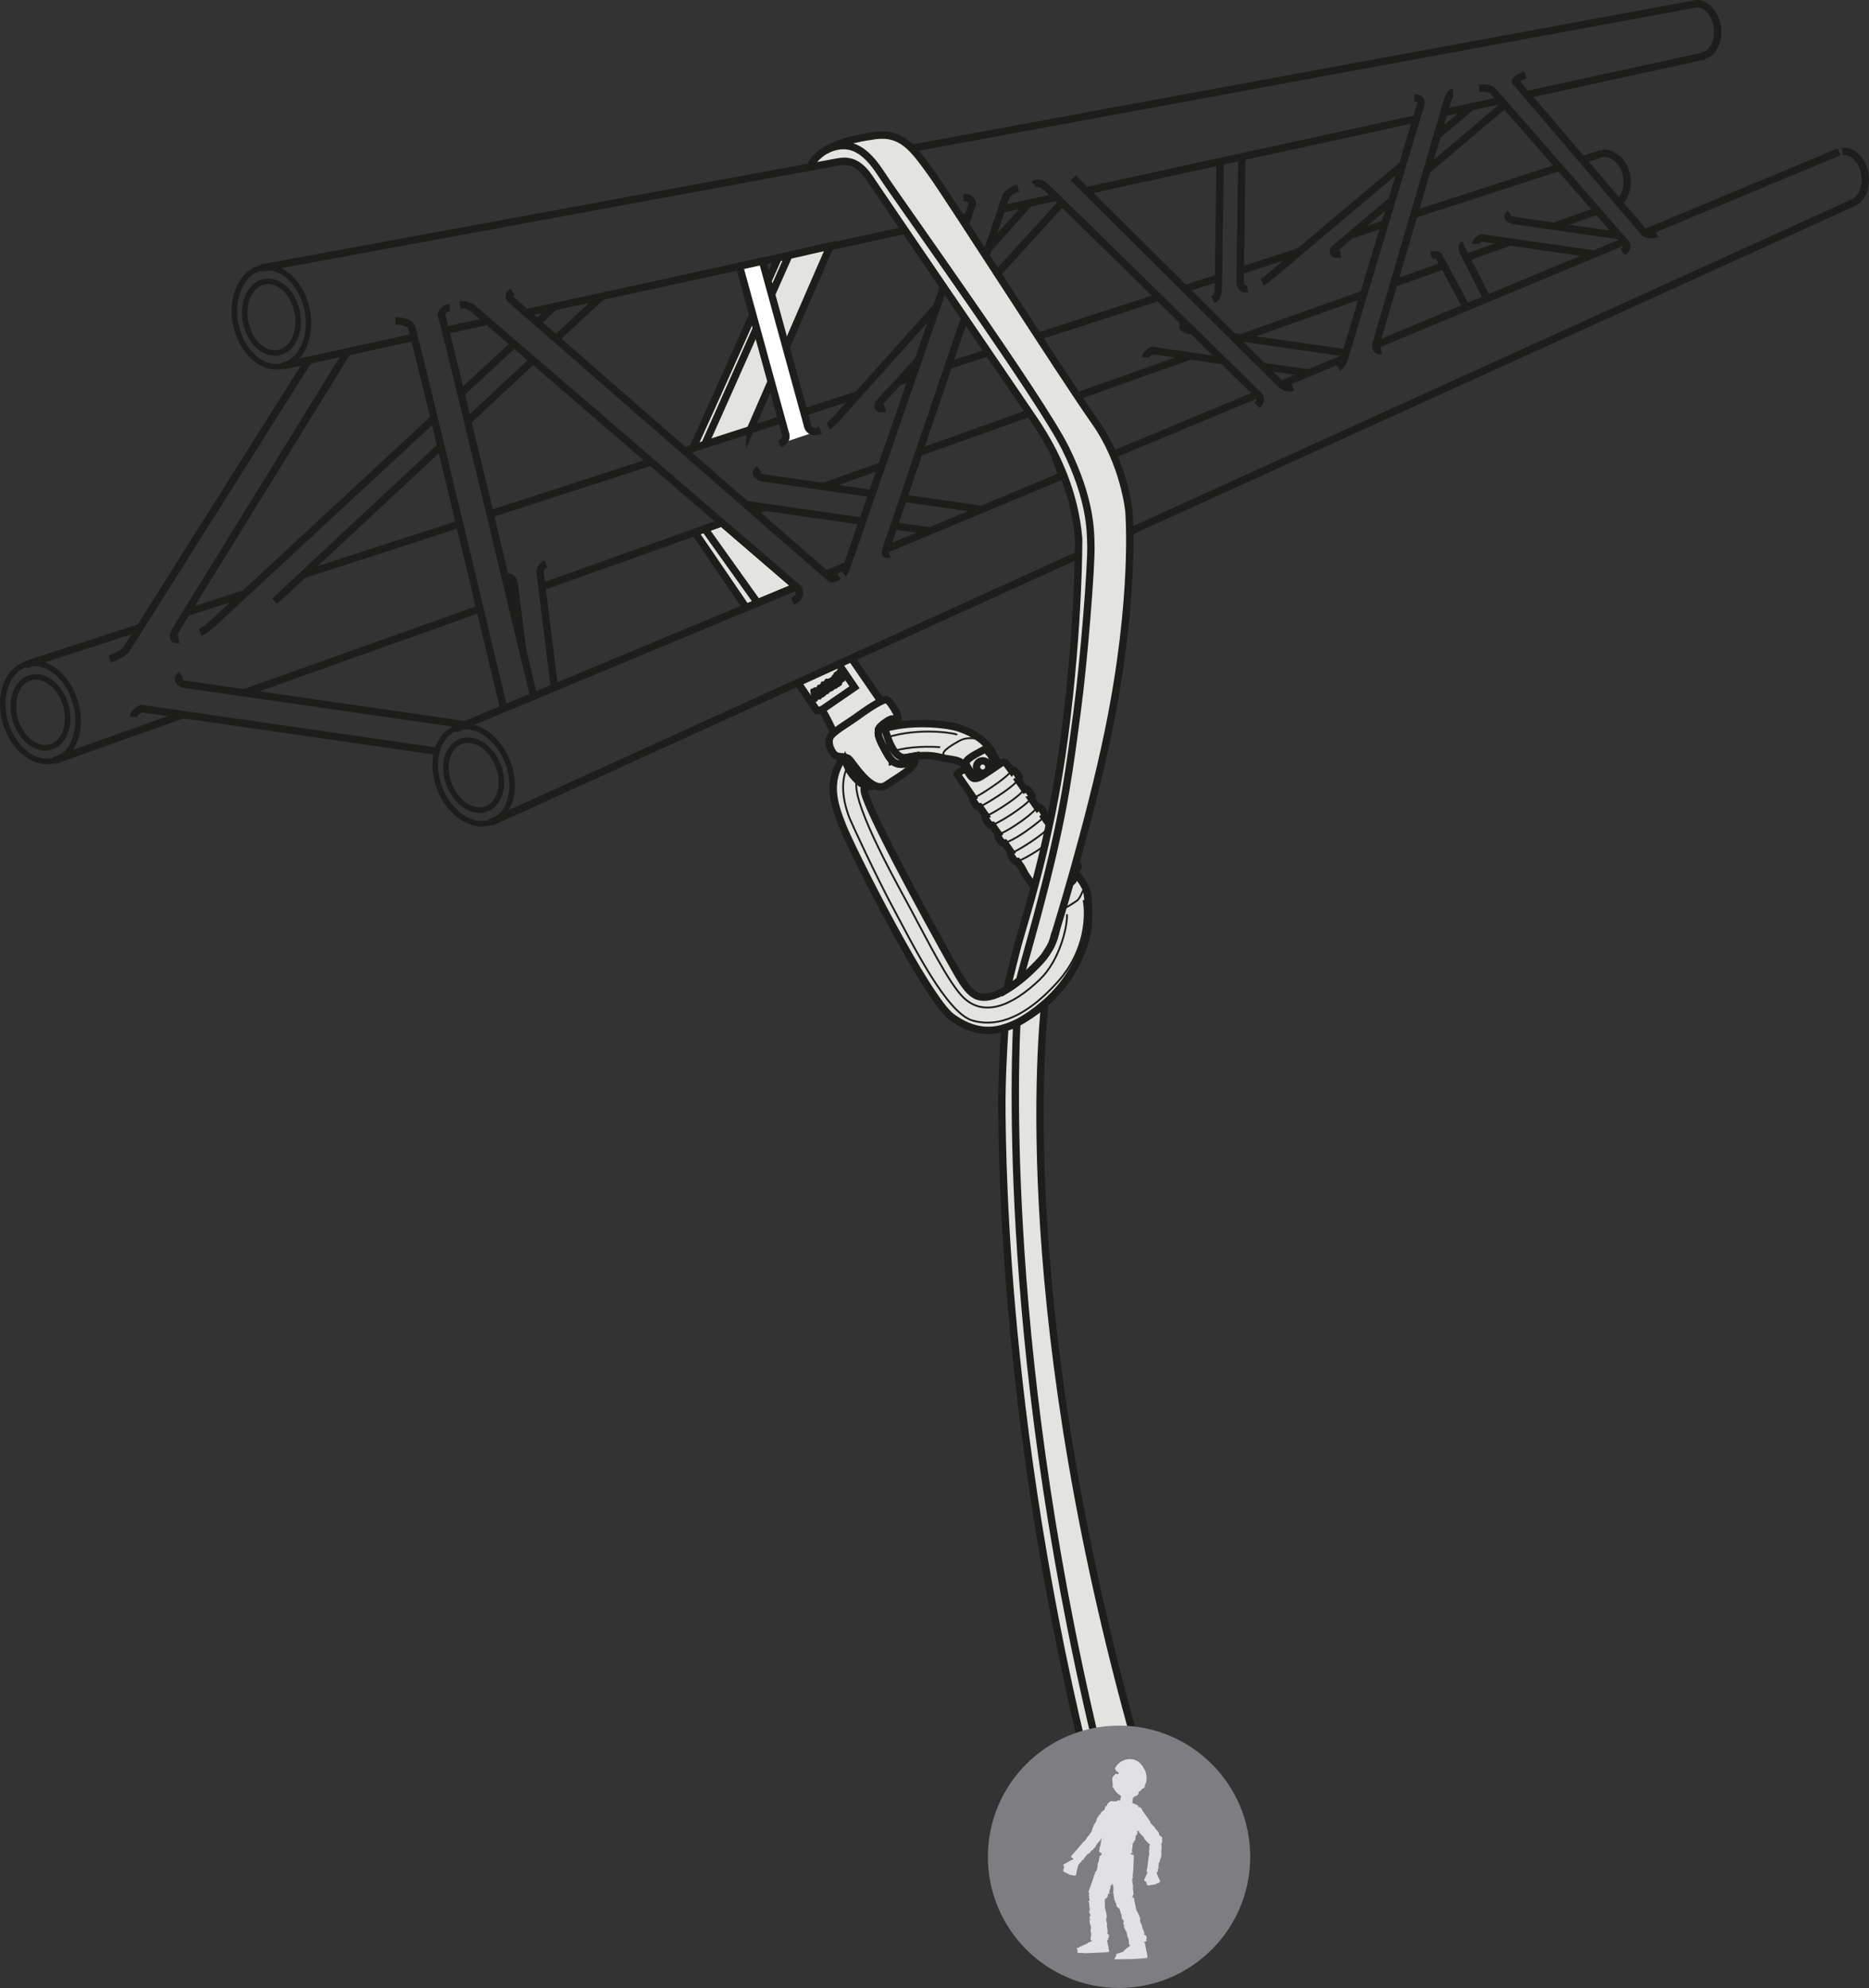 <?xml version="1.0" encoding="UTF-8"?>
<svg id="Calque_2" data-name="Calque 2" xmlns="http://www.w3.org/2000/svg" viewBox="0 0 203.04 215.96">
  <rect x="0" y="0" width="203.04" height="215.96" fill="#333333" stroke="none"/>
  <defs>
    <style>
      .cls-1 {
        fill: #7e7d81;
      }

      .cls-1, .cls-2 {
        stroke-width: 0px;
      }

      .cls-3, .cls-4 {
        fill: #e3e3e2;
      }

      .cls-3, .cls-4, .cls-5, .cls-6, .cls-7, .cls-8, .cls-9 {
        stroke: #1d1d1b;
      }

      .cls-3, .cls-4, .cls-8, .cls-9 {
        stroke-width: .8px;
      }

      .cls-4, .cls-5, .cls-8, .cls-9 {
        stroke-miterlimit: 10;
      }

      .cls-5 {
        stroke-width: .6px;
      }

      .cls-5, .cls-6, .cls-7, .cls-9 {
        fill: none;
      }

      .cls-6 {
        stroke-width: .2px;
      }

      .cls-6, .cls-7 {
        stroke-linecap: round;
        stroke-linejoin: round;
      }

      .cls-7 {
        stroke-width: .5px;
      }

      .cls-8 {
        fill: #fff;
      }

      .cls-2 {
        fill: #e1e1e5;
      }
    </style>
  </defs>
  <g id="Calque_1-2" data-name="Calque 1">
    <g>
      <polygon class="cls-4" points="81.06 66 75.51 57.86 75.57 57.8 78.42 56.79 84.66 62.16 86.06 63.36 86.49 63.73 86.06 63.91 81.06 66"/>
      <path class="cls-4" d="M92.53,71.55c2.33,3.38,4.02,5.84,4.37,6.36,1.4,2.02,2.77,3.3,2.43,4.2-.23.59-4.15,3.13-4.15,3.13-.69.33-1.4.41-2.65-1.18-.64-.82-1.84-4.78-3.25-6.96l-.53.09-2.05-2.99"/>
      <path class="cls-3" d="M97.56,78.55c.01-.31,0-.82-.2-1.18-.3-.53-.74-1.27-1.05-1.36-.31-.1-1.7.74-3,1.69-1.31.96-2.86,1.78-3.15,2.41-.28.62.13,1.5.5,1.86.37.36,1.11.1,1.55.47.44.37,2.5,3.92,4.09,2.83,1.58-1.09,3.61-2.06,3.03-3.22,0,0-.4.62-.8.85,0,0-1.19.55-1.91-.67-.73-1.22-1.66-2.66-.95-3.33.71-.67,1.3-.95,1.45-.75.08.11.2.29.3.43l.16-.04Z"/>
      <polyline class="cls-9" points="89.28 77.1 92.83 74.66 91.14 72.18"/>
      <path class="cls-7" d="M88.57,75.93s.03.03.03.07c-.11-.25-.28-.48-.3-.77.11.23.21.44.38.63-.08-.3-.32-.53-.41-.83.18.21.33.51.52.73-.13-.18-.35-.55-.36-.77.19.22.37.64.6.76-.16-.24-.42-.55-.49-.85.2.15.38.45.55.65-.09-.19-.26-.39-.31-.59.16.05.36.44.52.58-.13-.25-.34-.44-.41-.73.16.14.3.4.42.58-.16-.17-.31-.4-.4-.63.21.12.37.49.56.67-.13-.29-.36-.53-.48-.82.21.21.37.5.57.72-.13-.24-.35-.48-.41-.73.19.19.31.46.51.64-.14-.24-.32-.48-.4-.74.19.19.34.61.6.66-.17-.22-.43-.49-.5-.77.16.18.3.38.46.57-.13-.19-.39-.46-.43-.7.24.12.38.56.64.68-.15-.18-.44-.44-.44-.71.21.19.34.54.56.69-.14-.25-.42-.48-.44-.79.25.07.42.53.65.69-.15-.23-.55-.56-.55-.86.21.1.43.77.67.75-.12-.23-.38-.41-.46-.66.21.12.35.47.57.58-.14-.2-.46-.45-.47-.71.26.11.39.52.65.66.03-.27-.42-.51-.41-.8.22.22.38.52.66.63-.13-.15-.53-.52-.45-.71.17.17.32.37.48.56-.17-.18-.43-.47-.46-.74.26.14.38.61.64.75-.15-.27-.39-.51-.46-.83.19.07.31.46.46.63-.12-.29-.34-.51-.45-.82.21.22.36.52.56.75-.15-.23-.4-.56-.46-.83.19.19.44.66.69.66-.08-.22-.29-.38-.39-.61.13.18.23.38.37.54-.17-.24-.33-.53-.44-.8"/>
      <g>
        <line class="cls-9" x1="28.34" y1="29.13" x2="184.11" y2=".44"/>
        <path class="cls-5" d="M33.37,33.67c.59,2.95-.67,5.68-2.81,6.11-2.14.43-4.36-1.61-4.95-4.56-.59-2.95.67-5.68,2.81-6.11,2.14-.43,4.36,1.61,4.95,4.56Z"/>
        <path class="cls-9" d="M184.11.41c1.14-.16,2.24.98,2.46,2.54.22,1.57-.53,2.96-1.66,3.12"/>
        <path class="cls-9" d="M200.14,16.46c1.14-.16,2.24.98,2.46,2.54.22,1.57-.53,2.96-1.66,3.12"/>
        <path class="cls-9" d="M174.08,16.66c1.14-.16,2.43.99,2.65,2.56.16,1.15-.2,2.21-.86,2.76"/>
        <path class="cls-5" d="M32.29,33.89c.43,2.12-.48,4.1-2.03,4.41-1.55.31-3.14-1.16-3.57-3.29-.43-2.12.48-4.1,2.03-4.41,1.55-.31,3.15,1.16,3.57,3.29Z"/>
        <line class="cls-9" x1="165.88" y1="10.28" x2="185.13" y2="6.08"/>
        <line class="cls-9" x1="156.9" y1="12.24" x2="163.04" y2="10.9"/>
        <line class="cls-9" x1="118.05" y1="20.71" x2="153.84" y2="12.91"/>
        <line class="cls-9" x1="108.82" y1="22.72" x2="114.71" y2="21.43"/>
        <line class="cls-9" x1="57.22" y1="33.97" x2="105.11" y2="23.53"/>
        <line class="cls-9" x1="48.44" y1="35.88" x2="52.92" y2="34.9"/>
        <line class="cls-9" x1="30.74" y1="39.74" x2="44.92" y2="36.65"/>
        <line class="cls-9" x1="178.72" y1="25.28" x2="199.8" y2="16.49"/>
        <line class="cls-9" x1="149.5" y1="37.46" x2="176.43" y2="26.24"/>
        <line class="cls-9" x1="139.23" y1="41.74" x2="145.98" y2="38.93"/>
        <line class="cls-9" x1="96.34" y1="59.63" x2="136.59" y2="42.85"/>
        <line class="cls-9" x1="89.78" y1="62.36" x2="91.99" y2="61.44"/>
        <line class="cls-9" x1="49.41" y1="79.19" x2="86.46" y2="63.75"/>
        <path class="cls-5" d="M55.16,82.8c1.07,2.81.28,5.72-1.77,6.49-2.04.78-4.57-.87-5.63-3.68-1.07-2.81-.28-5.72,1.77-6.49,2.04-.78,4.57.87,5.63,3.68Z"/>
        <path class="cls-5" d="M54.13,83.19c.77,2.03.2,4.12-1.28,4.68-1.47.56-3.29-.63-4.06-2.65-.77-2.03-.2-4.12,1.28-4.68,1.47-.56,3.29.63,4.06,2.65Z"/>
        <line class="cls-9" x1="53.27" y1="89.35" x2="201.2" y2="22.07"/>
        <line class="cls-9" x1="171.91" y1="17.36" x2="174.06" y2="16.66"/>
        <line class="cls-9" x1="153.69" y1="23.27" x2="169.38" y2="18.18"/>
        <line class="cls-9" x1="146.97" y1="25.45" x2="150.4" y2="24.33"/>
        <line class="cls-9" x1="134.79" y1="29.4" x2="141.05" y2="27.37"/>
        <line class="cls-9" x1="128.76" y1="31.35" x2="132.34" y2="30.19"/>
        <line class="cls-9" x1="103.1" y1="39.68" x2="125.82" y2="32.31"/>
        <line class="cls-9" x1="97.69" y1="41.43" x2="99.1" y2="40.97"/>
        <line class="cls-9" x1="87.38" y1="44.77" x2="93.15" y2="42.9"/>
        <line class="cls-9" x1="74.42" y1="48.97" x2="84.86" y2="45.59"/>
        <line class="cls-9" x1="53.27" y1="55.83" x2="70.69" y2="50.19"/>
        <line class="cls-9" x1="32.81" y1="62.47" x2="49.9" y2="56.93"/>
        <line class="cls-9" x1="20.36" y1="66.51" x2="26.45" y2="64.53"/>
        <line class="cls-9" x1="2.75" y1="72.22" x2="15.11" y2="68.21"/>
        <path class="cls-5" d="M8.2,76.27c.84,2.89-.18,5.72-2.28,6.33-2.1.61-4.48-1.23-5.33-4.11-.84-2.89.18-5.72,2.28-6.33,2.1-.61,4.48,1.23,5.32,4.11Z"/>
        <path class="cls-5" d="M7.14,76.58c.61,2.08-.13,4.13-1.64,4.57-1.51.44-3.23-.89-3.84-2.97-.61-2.08.13-4.13,1.64-4.57,1.51-.44,3.23.89,3.84,2.97Z"/>
        <line class="cls-9" x1="168.89" y1="24.56" x2="173.52" y2="22.91"/>
        <line class="cls-9" x1="159.3" y1="27.98" x2="164" y2="26.3"/>
        <line class="cls-9" x1="151.46" y1="30.77" x2="156.83" y2="28.86"/>
        <line class="cls-9" x1="134.89" y1="36.67" x2="148.1" y2="31.97"/>
        <line class="cls-9" x1="115.17" y1="43.69" x2="129.23" y2="38.69"/>
        <line class="cls-9" x1="99.8" y1="49.17" x2="112.78" y2="44.54"/>
        <line class="cls-9" x1="89.54" y1="52.82" x2="95.74" y2="50.61"/>
        <line class="cls-9" x1="81.97" y1="55.52" x2="83.03" y2="55.14"/>
        <line class="cls-9" x1="58.94" y1="63.72" x2="78.37" y2="56.8"/>
        <line class="cls-9" x1="55.47" y1="64.95" x2="55.97" y2="64.78"/>
        <line class="cls-9" x1="26.59" y1="75.24" x2="52.08" y2="66.16"/>
        <line class="cls-9" x1="5.92" y1="82.6" x2="19.85" y2="77.64"/>
        <line class="cls-9" x1="93.66" y1="56.62" x2="81.17" y2="54.82"/>
        <line class="cls-9" x1="101.01" y1="57.68" x2="97.2" y2="57.13"/>
        <path class="cls-9" d="M94.68,53.61l-11.93-1.72s-1.07-.34-.29-.93"/>
        <line class="cls-9" x1="106.63" y1="55.34" x2="98.24" y2="54.13"/>
        <path class="cls-9" d="M132.85,39.18l-7.7-1.11s-.69.34-.69.77"/>
        <line class="cls-9" x1="142.16" y1="40.52" x2="137.27" y2="39.82"/>
        <path class="cls-9" d="M129.53,35.93l-.52-.07s-.94-.3-.25-.82"/>
        <line class="cls-9" x1="146.13" y1="38.33" x2="134.04" y2="36.58"/>
        <path class="cls-9" d="M173.17,27.6l-12.25-1.77s-.59.29-.59.66"/>
        <path class="cls-9" d="M175.89,25.6l-11.64-1.68s-.81-.26-.22-.7"/>
        <path class="cls-9" d="M54.73,76.98s-9.74-40.89-10.05-41.51c-.31-.62-1.71-.62-1.71-.62"/>
        <path class="cls-9" d="M57.99,75.71s-9.74-40.89-10.05-41.51c0,0,.14-.71.91-.79"/>
        <path class="cls-9" d="M47.48,81.61l-32.14-4.64s-.83.4-.83.92"/>
        <path class="cls-9" d="M50.52,78.73l-30.54-4.41s-1.13-.36-.3-.98"/>
        <path class="cls-9" d="M104.65,21.45c.99,0,.99.68.99.68l-13.59,39.28s-.25.75-.43.89"/>
        <path class="cls-9" d="M110.61,20.45c-.89.23-1.3.78-1.3.78l-13.05,38.43s-.29.77.36.52"/>
        <path class="cls-9" d="M153.66,10.6c1.06.12.62.96.62.96l-8.22,27.34s-.13.67-.7,1.03"/>
        <path class="cls-9" d="M157.85,10.03c-.38,0-.69,1.19-.69,1.19l-7.71,26.26s-.05.72.59.59"/>
        <path class="cls-9" d="M86.1,65.32c1.42-.66.39-1.59.39-1.59l-35.24-30.33s-.68-.4-1.29-.28"/>
        <path class="cls-9" d="M91.12,62.57c-.79.52-.95.2-.95.2l-34.75-30.3s-.35-.4.26-.78"/>
        <path class="cls-9" d="M112.34,20.04s.5-.43,1.28.28c.78.71,23.08,22.59,23.08,22.59,0,0,.57.5-.14,1.14"/>
        <path class="cls-9" d="M116.6,19.33l22.58,22.44s.64.57,1.28.29"/>
        <path class="cls-9" d="M160.69,9.57s1.11-.12,1.54.37c.43.49,14.4,16.5,14.4,16.5,0,0,.37.56-.37.93"/>
        <path class="cls-9" d="M179.97,25.38c-.68.31-1.3-.08-1.3-.08l-14.02-16.42s-.12-.31,1.05-.74"/>
        <path class="cls-9" d="M33.52,39.13l-19.73,31.31s-.25.6-1.87,1.14"/>
        <path class="cls-9" d="M37.74,38.21l-18.63,30.19s-.77,1.23.31,1.08"/>
        <path class="cls-9" d="M60.23,74.68l-1.56-12.53s0-.65.64-.9"/>
        <path class="cls-9" d="M56.79,70.68l-.95-7.37s-.14-.84-.96-.59"/>
        <path class="cls-9" d="M47.16,45.43l-23.86,22.12s-.83.83-1.55,1.14"/>
        <line class="cls-9" x1="55.87" y1="37.36" x2="50.07" y2="42.73"/>
        <line class="cls-9" x1="60.23" y1="33.31" x2="58.37" y2="35.03"/>
        <line class="cls-9" x1="60.4" y1="36.8" x2="65.34" y2="32.2"/>
        <line class="cls-9" x1="50.81" y1="45.75" x2="57.9" y2="39.13"/>
        <line class="cls-9" x1="29.83" y1="65.32" x2="47.9" y2="48.47"/>
        <path class="cls-9" d="M101.79,33.27l-10.85,12.13s-.62.72-.99.88"/>
        <line class="cls-9" x1="111.75" y1="22.13" x2="107.32" y2="27.08"/>
        <path class="cls-9" d="M99.77,39.11l-4.32,4.74s-.37.8.69.48"/>
        <line class="cls-9" x1="115.37" y1="22.01" x2="105.3" y2="33.05"/>
        <path class="cls-9" d="M115.37,51.7l-2.86-8.03s-.26-.86-1.19-.53"/>
        <path class="cls-9" d="M117.47,50.82l-2.71-8.27s-.33-.53.4-.86"/>
        <path class="cls-9" d="M132.55,17.55l-.2,13.95s0,.79-.59,1.06"/>
        <path class="cls-9" d="M134.91,17.03l-.19,13.7s.07.77.79.64"/>
        <path class="cls-9" d="M152.36,17.91l-14.26,12.01s-.6.53-.99.73"/>
        <line class="cls-9" x1="159.86" y1="11.59" x2="156.14" y2="14.73"/>
        <path class="cls-9" d="M151.19,21.77l-6.27,5.31s-.34.71.71.51"/>
        <line class="cls-9" x1="163.47" y1="11.36" x2="155.03" y2="18.49"/>
        <path class="cls-9" d="M159.29,33.38l-2.9-5.41s-.04-.48-.91-.2"/>
        <path class="cls-9" d="M161.54,32.45l-2.61-5.15s-.2-.63.08-.71"/>
      </g>
      <path class="cls-4" d="M81.5,46.69l8.69-19.97-5.65,1.29s-7.83,17.62-9.29,20.69l6.25-2.02Z"/>
      <path class="cls-9" d="M76.56,48.28c.13-.23,9.13-20.52,9.13-20.52"/>
      <path class="cls-8" d="M84.68,48.22c1.02-.38.63-1.17.63-1.17l-4.97-18.11v-.02s2.49-.55,2.49-.55l4.95,18.05s.28.77,1.35.31"/>
      <line class="cls-8" x1="82.3" y1="65.48" x2="76.56" y2="57.44"/>
      <g>
        <g>
          <path class="cls-4" d="M96.95,82.66c3.61-1.06,5.12-.38,5.69-.28.61.12,1.53.12,2.02.64.49.52,1.67,2.47,1.67,2.47l2.66-1.53-1.33-2.51c-.72-.96-1.6-1.7-3.37-2.33-1.32-.47-5.52-.97-8.87.22,0,0-.04.33.04.6.08.27.23.68.44,1.07.21.39.48.84.62,1.07.13.22.29.43.32.47.04.04.11.11.11.11Z"/>
          <path class="cls-4" d="M93.93,85.32c-.06.32-.06.6-.01.78.77,3.04,9.7,18.99,10.24,19.88.53.88,1.19,1.94,2.09,2.25,1.39.47,3.87-.76,6.63-3.69,2.76-2.93,1.85-5.93,1.71-6.33-.14-.4-.09-1.05-.19-1.23-.1-.18-.63-2.52-.63-2.52,0,0-.6-.76-.51-1.02.1-.26.97-1.13,1.64-1.13.33,0,2.19,2.82,2.35,3.04.16.22.35.44.68,1.08.33.64.6,3.94-.1,5.99-.7,2.05-1.91,4.99-5.76,7.73-3.85,2.75-6.54,1.86-8.65.35-2.67-1.9-10.79-18.02-11.88-20.77-.97-2.45-1.73-4.79.05-7.45.01-.02.05.02.07,0,0,0,.12.29.21.5.09.2.34.84.53,1.1.18.26.29.41.51.64.21.22.45.46.62.57.17.11.39.23.39.23Z"/>
          <path class="cls-6" d="M106.7,80.41c-.28-.14-1.53-.44-2.41.03-.73.4-2.03,1.14-1.78,1.55.18.29.25.41.25.41"/>
          <path class="cls-6" d="M117.81,96.18c.05.16-.1.43-.24.74-.14.31-.35.78-.59.93-.25.15-1.04.73-1.29.75-.37.03-1.11-.26-1.16-.6"/>
          <path class="cls-6" d="M96.35,81.8c1.68-.61,3.73-.76,5.71-.64"/>
          <path class="cls-6" d="M103.91,79.78c-.51-.19-4.71-.84-8.31.6"/>
        </g>
        <line class="cls-6" x1="115.65" y1="93.12" x2="113.71" y2="94.41"/>
      </g>
      <g>
        <path class="cls-4" d="M113.63,89.9c1.08,2.06,1.52,3.34,1.78,3.73.26.39.83.72,1,1,.17.29.47.78.05,1.13-.43.35-1.73,1.04-2.04,1.24-.32.19-.74.05-1.17-.66-.43-.71-2.81-4.72-2.81-4.72l3.19-1.72Z"/>
        <line class="cls-6" x1="113.81" y1="91.51" x2="111.46" y2="92.99"/>
      </g>
      <g>
        <path class="cls-4" d="M107.06,81.35c-.29.18-2.02.97-2.11,1.45-.09.48.98,1.61.98,1.61l.66.56,1.74-1.54-.7-1.45-.56-.64Z"/>
        <path class="cls-4" d="M106.18,83.66c-.19-.32-.09-.73.23-.92.32-.19.73-.09.92.23.19.32.09.73-.23.92-.32.19-.73.09-.92-.23Z"/>
      </g>
      <g>
        <path class="cls-6" d="M105.61,84.62c-.1.06-.93.67-.93.33"/>
        <path class="cls-4" d="M106.12,87.55c.09.11.3.09.3.09h0c.22.31.45.64.68.98-.26.17.31.85.4.94.09.11.3.09.3.09h0c.21.3.43.61.64.91-.25.17.32.85.4.94.09.11.3.08.3.08h0c.24.34.47.67.68.97-.24.18.32.85.4.94.09.11.3.09.3.09,0,0,.39.54.41.56.13.18.33.67.54.98.22.32,1.27,1.82,1.38,1.86.1.04.76-.17,2.58-1.38,1.35-.9,1.76-1.36,1.71-1.5-.02-.06-.15-.32-.32-.58-.41-.6-.35-.31-1.22-1.46-.55-.73-.74-1.32-.74-1.32,0,0,.09-.19.02-.31-.06-.11-.51-.92-.77-.71h0s-.69-.98-.69-.98l.03-.03s.09-.19.03-.31c-.06-.11-.51-.92-.77-.71l-.02.02-.66-.95.06-.02s.09-.19.02-.31c-.06-.11-.51-.92-.76-.71l-.04.02-.69-.99s.06-.04.06-.04c0,0,.09-.19.03-.31-.06-.11-.51-.92-.77-.71l-.03.04-.67-.9s-.22-.1-.54.1c-.16.1-1.27.9-1.52,1.03-.2.11-.9.72-1.41.59-.25-.06-.51-.53-.65-.73-.14-.2-.24-.35-.24-.35,0,0-.94.54-.89.65.01.03,1.14,1.65,1.73,2.51-.23.19.33.84.41.93Z"/>
        <path class="cls-6" d="M114.85,90.75c-.15.17-.85.81-2.27,1.72-1.42.91-2.07,1.11-2.07,1.11"/>
        <path class="cls-6" d="M114.1,89.73c-.12.14-.42.58-2.02,1.66-1.77,1.18-2.23,1.28-2.29,1.27"/>
        <path class="cls-6" d="M113.41,88.74c-.15.17-.67.66-2.06,1.63-1.39.97-2.21,1.2-2.21,1.2"/>
        <path class="cls-6" d="M112.69,87.71c-.12.14-.62.72-1.87,1.59-1.74,1.21-2.33,1.34-2.41,1.29"/>
        <path class="cls-6" d="M112.02,86.76c-.15.17-.66.71-2.07,1.65-1.42.94-2.16,1.22-2.16,1.22"/>
        <path class="cls-6" d="M111.3,85.74c-.12.14-.51.64-1.85,1.55-1.76,1.19-2.3,1.34-2.36,1.33"/>
        <path class="cls-6" d="M110.61,84.75c-.15.17-.74.77-2.16,1.7-1.41.93-2.04,1.19-2.04,1.19"/>
        <path class="cls-6" d="M109.91,83.7c-.12.14-.41.59-2,1.68-1.75,1.2-2.13,1.28-2.19,1.26"/>
      </g>
      <path class="cls-6" d="M117.04,94.22s-.48-.71-.7-.86c-.22-.15-.49-.3-.67-.54-.18-.24-.71-.94-.73-1.14-.02-.2.01-.65.01-.65"/>
      <path class="cls-6" d="M115.91,99.39c.05,1.34-.82,4.96-2.93,6.99-3.3,3.18-6.2,3.93-8.23,2.06-1.63-1.49-4.09-6.49-5.93-9.89-2.13-3.91-6.5-11.86-5.71-13.88"/>
      <path class="cls-6" d="M92.09,83.22c-1,2.04-.26,4.46.2,5.65.17.44,2.84,6.25,4.83,9.94,1.99,3.69,5.72,11.28,8.56,12.06,2.14.59,5.22.24,9.23-4.22,3.13-3.47,3.09-7.43,2.82-8.8"/>
      <path class="cls-3" d="M96.07,78.55s-.06.33.14.92c.21.59.9,3.17,2.37,2.81l.57-.11s-.32.56-.53.66c-.22.11-.72.34-1.34.05-.62-.3-1.06-1.27-1.28-1.7-.23-.43-.59-1.14-.58-1.54,0-.4.05-.58.32-.81.27-.24.34-.29.34-.29Z"/>
      <path class="cls-4" d="M114.54,101.67s3.75-11.93,5.88-22.28c3.02-14.68,2.22-23.87,2.22-23.87,0,0-.49-5.2-3.73-9.77-3.24-4.56-15.8-24.26-17.75-26.96-1.95-2.71-3.22-4.46-6.12-4.06-2.9.4-6.08,1.24-7.09,3.43,0,0,1.66-.31,2.64-.49.98-.18,2.37-.58,3.86,1.65,1.49,2.23,15.41,22.6,17.89,26.27,2.49,3.68,4.42,7.99,4.84,12.92,0,0,.06,9.27-1.53,21.42-1.59,12.14-4.45,20.23-5.21,23.25-.76,3.02-.88,3.46-1.03,4.27,0,0,.24-.15.41-.26.17-.11,1.29-.93,1.92-1.53.63-.6,1.47-1.44,1.77-1.88.3-.44.64-.99.76-1.28.12-.29.26-.83.26-.83Z"/>
      <path class="cls-9" d="M89.64,16.35c2.67-1.35,4.44-.02,6.1,2.55s17.29,24.3,20.01,29.8c2.77,5.61,2.72,8.98,2.76,10.61.05,2.21-.73,12.23-1.47,17.79-.84,6.32-1.38,10.75-3.48,19-1.31,5.18-2.23,8.13-2.8,10.4"/>
      <path class="cls-4" d="M113.5,109.03c-.79,7.95-2.75,41.62,13.39,92.01l-6.11.81c-11.79-41.61-11.88-76.33-11.94-80.99-.04-3.14.17-7.01.32-9.21,0,0,.88-.26,1.61-.67.73-.41,1.58-1,1.96-1.3.38-.3.77-.64.77-.64Z"/>
      <path class="cls-9" d="M110.46,111.14c-.38,8.05-1.15,44.18,11.79,90.36"/>
      <path class="cls-1" d="M107.32,201.7c0,7.87,6.38,14.25,14.25,14.25s14.25-6.39,14.25-14.25-6.38-14.25-14.25-14.25-14.25,6.38-14.25,14.25Z"/>
      <g>
        <path class="cls-2" d="M123.68,194.79s0,0,0,0c0,.02,0,.02,0,0Z"/>
        <polygon class="cls-2" points="124.34 210.93 124.34 210.93 124.33 210.92 124.34 210.93"/>
        <path class="cls-2" d="M120.55,195.7s0,0-.01,0h0,.02Z"/>
        <path class="cls-2" d="M115.48,203.07s.01.04.03.03c.06.07-.03.13,0,.19l.59.3s-.01.03-.01.03c.01,0,.04-.02.03-.04l.07.07s.32.08.33.04c.04.01.04.04.04.07.01-.02.32-.02.28-.05.02-.02.04.02.07-.01,0-.02-.04-.06,0-.08h0c.05-.04-.03-.1.02-.14h.01s0-.05.04-.08c0,0-.04,0-.04-.02.03-.03.02-.06.05-.08l-.03-.04c.05-.13.14-.52.18-.66l.22-.27s.03-.05.07-.04c0,.02.03-.02.04,0,0-.02,0-.02.01-.03-.02,0-.04.01-.05,0,.04-.06.09-.12.12-.18,0-.05.08,0,.09-.01l-.03-.02.02-.04s.06.05.06.07c.01.01,0,0,.01-.01,0,0-.02,0-.02-.02.02-.02.02,0,.05-.02,0,0-.04,0-.04-.04.03-.08.32-.41.37-.48,0,.01-.09-.06-.09-.05h.05s.01.03.01.03c.07,0,.26-.19.33-.2h0s.06-.03.09-.06h-.03s-.01-.04,0-.06v.02c.05,0,.04-.04.08-.07v.02s.02-.03.02-.03c-.03,0-.01-.03-.02-.06.02.05.05,0,.06,0-.02-.03.04-.02.02-.04.02,0,.03.02.03.02,0-.04.06-.02.1-.07.05-.08-.02-.03.09-.09l-.02-.03.04.02c-.04-.06.03-.06-.02-.12.03.02,0-.02.04-.02.03.04,0,.05.01.08.08-.06.3-.43.33-.5,0,0-.02-.01-.02-.03h.04s0,0,.01,0c.01,0,0-.04.04-.02-.02-.01,0-.03-.01-.03.04,0,.02-.09.08-.06.04-.03-.03-.04,0-.08l.04.03s.16-.22.18-.2c-.01-.01-.02-.03-.02-.04.04-.03.06-.07.1-.11,0,0,0,0-.01,0,.02-.03.03-.06.05-.09,0,0,.02,0,.02.01-.05.27-.15.75-.16.9l-.07.03s0,.07.04.13c-.01.03-.06,0-.07-.01.04.05-.02.09.02.12h.02c.06.08-.11.09-.05.18h.01s-.03.07-.05.09c.02.04.08.02.11.06-.08,0-.03.04-.03.08,0-.04.03-.08.1-.06-.01.04.06.02.03.07h-.08s0,.05.03.06c-.01-.01-.02-.03-.02-.05l.2.04s-.03.06-.06.08h.05c-.03.06-.12.12-.14.15h.02s-.07.07-.16.04c0,.06.1.07.03.13h0c-.04.06-.07.46-.11.53h.02c-.07.05-.03.15-.12.19.02.14-.05.67-.13.79-.05.11-.07,0-.09.11,0,.02-.04,0-.06-.02,0,.04-.02.09.02.14-.13.22-.24.69-.32.91h0c-.04.15-.22.55-.24.7h-.06c.03.06,0,.08.02.13-.01.02-.05,0-.06-.01.03.05-.03.07,0,.1h.02c.04.07-.11.07-.07.15h0s-.03.05-.05.07c.02.04.07.02.08.05-.06,0-.03.03-.03.07.01-.03.03-.05.07-.05,0,.01-.01.03-.01.04h0s0,0,0,0c-.01,0,0,.02,0,.04-.02.07-.03.14-.04.16v-.02s0,.08,0,.14v-.04s.03.04.04.08l-.02-.02s.01.07.03.11c0,0,0,0,0,0h0s0,0,0,0c0,.01-.01.02-.03.04-.02-.01,0,.04-.06.03.02,0,.01.02.02.04.02-.02.03-.04.06-.04.02.08.01.18.04.25.04.05-.1.08-.1.09h.05s.01.04.01.04c-.05,0-.13.02-.15,0-.03,0,0,.01-.01.03,0,0,.04-.02.06-.01,0,.04-.04.02-.05.06,0,0,.07-.04.11,0,.05.09.06.62.06.72-.02,0,.18-.04.18-.04l-.05.05-.06-.02c-.09.06,0,.24-.07.31v-.02c-.04.05-.04.08-.04.14l.02-.04c.08,0-.05.17-.05.2l.09-.15c-.07.04.08.16.07.22h-.02s0,0,0,.03c.03-.04.05.01.1.02-.08-.01-.07.04-.07.06.06,0-.04.06.02.05-.01.02-.06,0-.06,0,.04.03-.05.07-.05.15.03.11.05,0,0,.15h.04s-.07.02-.07.02c.12.01.04.07.16.08-.05.02.01.03-.03.06-.08,0-.05-.04-.1-.05-.02.11.09.61.13.72,0-.02.04-.02.07,0l-.02.04s-.02-.01-.04,0c-.01.02.04.03-.03.05.04,0,.05.02.05.02-.06.03.08.09-.04.12-.02.06.08,0,.08.07h-.09s.04.34,0,.34c.02,0,.05,0,.07.01-.02.06,0,.11-.02.18,0,0,0-.01.03-.01,0,.21-.12.44-.06.65,0,.04.08,0,.09.03.02.02-.02.05-.04.06,0,0,0-.01-.02,0,.01,0,.02.02.03.03.03-.02.05-.04.07-.01v-.05s-.02.02,0,.05v.03c-.19.07-.46.14-.47.22-.03.05-.43.2-.44.2.03.06-.29.1-.29.15-.01.02-.05,0-.06,0,0,.02-.2.13-.18.13-.19.12-.07-.04-.21.04v.06s-.04,0-.04,0c0,0,.12.02.11.09,0,.1.03.21.03.32-.03,0-.05-.02-.07-.04,0,.02,0,.04,0,.05.04-.03.04.04.06.02.12.07.69,0,.77.07l2.58-.12s0,.04,0,.05c.03,0,.04-.05.02-.07h-.06s.04-.01.02-.06c.05-.01.07.04.08.07,0-.04.04-.07-.02-.08.02-.04.06,0,.08-.04-.02-.03-.08-.06-.05-.1h0c.04-.08-.09-.11-.05-.19h.02s-.02-.07,0-.12c-.01.01-.05.03-.05,0,.02-.05,0-.09.02-.13l-.05-.03c0-.14-.06-.4-.11-.6.12-.02.2-.03.2-.03h.01s-.14-.06-.14-.06c.05-.11.17-.25.14-.33,0-.03-.03-.12.02-.17h-.05s-.17-.16-.16-.2h-.02s.05-.09.14-.09c-.03-.05-.12-.03-.08-.11h.01c.02-.07-.09-.45-.07-.52h-.02c.04-.06-.02-.13.05-.21-.06-.12-.14-.52-.11-.66,0-.12.06-.01.04-.13,0-.02.04-.03.06,0-.02-.04-.01-.09-.07-.12.05-.24-.18-.73-.18-.97h0c0-.12,0-.59-.01-.81.04-.05.07-.09.07-.09,0,0,0,0,0-.02.01,0,.01-.03.02-.04l.08.03c.1-.03,0-.14.14-.17.02.02.01-.04.06,0-.02-.02,0-.03,0-.04-.02.01-.04.03-.07.02,0-.09.05-.17.04-.26-.01-.06.13-.05.13-.05h-.05s0-.06,0-.06c.04.02.12.03.14.06.03,0,.01-.02.02-.03,0,0-.05,0-.06,0,0-.04.04,0,.06-.05,0,0-.07.01-.1-.03-.02-.11.15-.62.18-.72.02.01-.18-.02-.18-.02l.06-.03.05.04c.08-.02.18-.17.26-.28.03.18.06.36.08.42,0-.01.04,0,.06,0l-.02.04s-.02-.01-.04,0c-.02.02.04.04-.03.05.04,0,.05.03.05.03-.06.03.07.09-.04.12-.02.06.08.01.08.08h-.08s.03.35-.01.34c.02,0,.05.01.07.03-.01.06,0,.12-.01.18,0,0,0,0,.02,0,0,.22.07.43.11.64,0,.04.08,0,.08.04.02.02-.02.05-.03.07-.01,0-.01-.02-.03,0,.01,0,.02.02.02.04.03-.02.05-.04.06-.01v-.05s-.01.02.01.05v.03s.01,0,.01,0c0,.02,0,.04,0,.05,0,0,.05-.03.05-.03,0,.01,0,.03-.01.05l-.02-.02s0,.11.02.2c.03.09.08.16.09.19v-.02s.03.07.08.1l-.03-.03s.03.01.04.02c0,0,0,.01,0,.03,0,0,.02,0,.03-.01,0,0,.02,0,.02.01-.01,0-.02.02-.02.05,0,0,.03-.02.06-.02.01,0,.02.02.04.03h-.02s.03,0,.04.02c0,0,0,0,0,0,.07.13.17.56.2.65-.02,0,.16-.08.16-.08l-.04.06h-.06c-.08.08.05.24,0,.32v-.02c-.03.06-.03.09-.01.15l.02-.04c.08-.02-.01.17,0,.21l.06-.17c-.06.06.11.14.12.2h-.03s0,.02.01.03c.02-.04.06,0,.1,0-.09,0-.06.06-.06.08.06,0-.03.07.03.05-.01.02-.06.02-.06.02.04.02-.03.08-.02.15.05.11.05,0,.03.15h.04s-.06.03-.06.03c.12-.02.05.06.16.03-.04.03.02.03,0,.07-.08.01-.06-.03-.11-.03,0,.12.23.58.28.68,0-.02.04-.03.06-.02v.04s-.04-.01-.05,0c0,.02.05.02-.01.05.03-.01.05.01.05.01-.06.04.1.06-.01.13,0,.05.08-.02.1.04l-.08.03s.11.31.07.32c.02,0,.05,0,.07,0,0,.06.03.11.02.18,0,0,0-.01.03-.01.05.2-.02.45.08.64.02.04.08-.02.09.01.03.01,0,.05-.02.07-.01,0-.02,0-.03,0,0,0,.01,0,.02.02-.2.17-.59.41-.61.5-.03.05-.09.02-.09.02.02.05.06.01.05.06,0,.02-.04,0-.06,0,0,.02,0,.04.02.04l-.84.27h-.04s.12.02.11.08c0,.1-.21.35-.21.46-.02,0-.04-.02-.06-.04,0,.01.01.03,0,.04.05-.03.04.04.05.01.12.06,1.59-.04,1.67.01l1.82-.12s0,.05,0,.05c.03,0,.04-.05.02-.07h-.06s.04,0,.03-.06c.05,0,.06.03.08.07,0-.04.03-.08-.02-.08.02-.03.06,0,.08-.05-.02-.02-.07-.05-.04-.09h0c.05-.08-.09-.1-.04-.18h.02s-.02-.06,0-.11c0,.02-.04.03-.05,0,.03-.05-.01-.09.02-.13l-.05-.03c-.01-.18-.16-.85-.2-1.04l-.21.03c.28-.1.49-.19.49-.19v-.02s-.14-.02-.14-.02c.03-.12.12-.29.07-.35,0-.03-.05-.11-.02-.17l-.05.02c0-.06-.2-.13-.2-.17h-.02s.03-.09.11-.11c-.04-.05-.12-.01-.1-.09h.02c0-.08-.19-.43-.19-.5h-.02c.03-.07-.05-.13,0-.21-.08-.1-.25-.48-.25-.62-.02-.12.06-.03.02-.14,0-.01.03-.04.05-.02-.03-.03-.03-.08-.09-.1,0-.25-.33-.68-.38-.91h0c-.04-.14-.15-.73-.21-.88l.04-.04s-.03-.06-.07-.09c0-.02.04-.03.06-.02-.05-.02-.02-.08-.05-.09h-.01c-.07-.03.07,0,0-.05h0s0-.05.01-.08c-.03-.03-.07.02-.1,0,.05-.03,0-.04,0-.07,0,.03,0,.07-.05.09,0-.02-.02-.02-.03-.02,0,0,0-.01,0-.02l.05-.02s-.02-.03-.04-.03c0-.01,0-.03.01-.04h-.05c0-.05.07-.14.09-.18h-.02s.05-.09.13-.09c-.03-.05-.11-.04-.07-.12h0c.03-.07-.07-.48-.05-.55h-.02c.04-.06-.02-.14.05-.21-.05-.12-.14-.67-.11-.82.02-.12.06-.01.05-.13,0-.02.03-.03.05,0-.02-.04,0-.09-.06-.13.05-.26.08-.75.09-1h0c0-.15.04-.61.02-.77l.05-.04s-.01-.06-.05-.11c0-.03.04-.02.05,0-.03-.04,0-.09-.03-.11h-.02c-.06-.05.07-.1.02-.16h-.01s.02-.06.03-.09c-.02-.03-.06,0-.09-.03.05-.02.02-.04,0-.07,0,.03-.01.07-.06.07,0-.04-.05,0-.04-.05h.06s0-.06-.02-.06c0,0,0,.02,0,.03h-.2s0-.04,0-.06c-.03-.06.13-.05.13-.06h-.06s0-.07,0-.07c.06.03.15.03.17.06.04,0,.01-.02.02-.04,0,0-.06.01-.07,0,0-.05.05,0,.07-.06,0,0-.08.02-.12-.03-.04-.12.08-.74.09-.86.03.01-.21-.02-.21,0l.06-.04.07.04c.12-.04.23-.4.33-.45v.02c.05-.04.06-.08.08-.15l-.04.04c-.09-.04-.08-.07-.07-.11l.04.03c.09-.03.02-.08.04-.14l.02.03s.01-.03.01-.05c-.05.03-.06-.04-.1-.06.09.05.09-.02.1-.04-.07-.03.06-.05-.01-.07.02-.02.07.02.07.02-.04-.05.07-.07.09-.15,0-.14-.06-.03.04-.17l-.05-.03h.08c-.14-.05-.02-.09-.16-.13.06,0-.01-.03.04-.06.09.03.05.06.11.1,0-.02.01-.07.02-.11,0,0,0,0,.02.07h.03s-.03.03-.03.03c.09-.05.06.04.14,0-.02.03.02.01.01.05-.05.03-.05-.01-.09,0,.05.09.37.41.44.47,0-.02.02-.03.04-.04v.04s-.01,0-.02.02c0,.02.04,0,0,.05.02-.02.04,0,.04,0-.03.04.1.03.04.11.02.05.05-.03.08.01l-.05.04s.19.22.16.24c.02,0,.04-.02.05-.02.02.05.06.09.08.14,0,0,0-.01.01-.02.1.14.24.24.37.36-.01.02-.03.04-.03.05h0s-.03.05-.09.04c.01.04.06.04.03.08h0s.01.31,0,.35h0s0,.1-.04.14c.02.08.04.44,0,.53-.01.08-.04,0-.03.08,0,.01-.02.02-.03,0,0,.03,0,.06.03.09-.05.16-.06.48-.09.63h0c-.01.1-.07.5-.07.6l-.04.02s0,.04.02.07c0,.02-.03,0-.03,0,.02.03,0,.05.01.07h0s-.05.06-.02.1h0s-.01.04-.02.05c.01.02.04,0,.05.03-.03,0-.01.03,0,.05,0-.02,0-.05.04-.04,0,.02.02.02.02.03,0,0,0,0,0,0h-.03s0,.03.01.04c0,0,0-.02,0-.03h.02c-.04.18-.34.72-.34.8-.02.04-.07.03-.07.03.03.04.13.11.13.15,0,0-.03,0-.03,0,0,.01-.01.03,0,.03,0-.02.06-.03.09-.05v.05s-.02,0-.02,0c0,0,.1,0,.09.04.01.08.05.15.07.23-.02,0-.03,0-.05-.02,0,.02,0,.03,0,.04.02-.03.03.02.04,0,.1.02.05.12.12.15l.66-.1s0,.03,0,.04c.02,0,.02-.04,0-.05h.1s.3-.12.29-.15c.04-.02.05.01.07.04,0-.02.25-.21.2-.21,0-.03.05-.01.05-.05-.02-.02-.06-.03-.05-.06h0c.02-.07-.09-.07-.07-.13h.01s-.03-.05-.02-.09c0,.01-.03.03-.04,0,0-.04-.02-.07,0-.1h-.05c-.03-.13-.15-.41-.21-.57h.1s-.01-.09.06-.12c0,0,0-.03.03-.02-.01,0,0-.02,0-.02,0,0-.02.02-.04.02,0-.06.01-.12,0-.18-.02-.04.06-.05.06-.05h-.03s0-.04,0-.04c.03,0,.07,0,.1.03,0,0,0-.01,0-.02,0,0-.03,0-.03,0,0-.03.02,0,.04-.03,0,0-.05.02-.07-.01-.02-.07.03-.42.03-.49h-.11s.03-.02.03-.02l.04.02c.06-.03.11-.24.16-.27h0s.03-.05.04-.08v.02c-.06-.01-.06-.03-.05-.05l.02.02s.01-.04.02-.08h.02s0,0,0-.02c-.02.02-.03-.01-.05-.02.05.02.04-.02.05-.03-.04,0,.02-.04,0-.04.01-.01.03,0,.03,0-.02-.03.04-.04.05-.09,0-.08-.03-.01.02-.1l-.02-.02h.04c-.07-.02-.02-.05-.08-.07.02,0-.01-.02.02-.04.05.01.03.04.05.05.03-.07,0-.42,0-.49,0,.01-.03,0-.04,0v-.03s.03.01.04,0c.01-.01-.02-.02.02-.03-.02,0-.02-.02-.03-.02.04-.01-.04-.07.03-.08.02-.04-.04-.02-.04-.05h.05s0-.22.03-.21c-.01,0-.03,0-.04-.02.01-.04,0-.07.02-.11,0,0,0,0-.02,0,.01-.11,0-.21-.02-.32.02-.01.02-.07.05-.08.02-.05-.01-.02,0-.06h.02s.02-.07.03-.13c0-.07,0-.13,0-.13,0,0,0,0-.01-.02,0-.05-.01-.08-.02-.14,0,0,0,0,0,0v-.02c.06-.05.1-.09.1-.09v-.02s-.11.02-.11.02c-.02-.1-.14-.14-.19-.19-.02-.03-.08-.08-.08-.13l-.02.03s-.03-.14-.04-.17h-.01s0-.07.04-.11c-.04-.02-.09.03-.1-.04h.01c-.03-.07-.29-.3-.31-.36h0c0-.05-.09-.08-.08-.16-.09-.06-.42-.4-.48-.51-.05-.09.03-.04-.03-.12-.02-.01,0-.04.03-.03-.03-.02-.05-.05-.1-.06-.1-.2-.37-.52-.48-.7h0c-.08-.1-.18-.28-.27-.38v-.05s-.03-.02-.04-.04c0,0-.01-.02-.02-.04h.02s-.04-.06-.07-.06h0s0,0,0,0c-.02-.03-.01,0-.03-.02,0-.04,0-.08-.04-.1h0s-.02-.04-.02-.06c-.03-.01-.04.03-.07.02.03-.03,0-.04-.03-.05.01.02.03.06,0,.08-.02-.03-.04.02-.05-.02l.04-.03s-.02-.04-.04-.03c0,0,.01.01.02.02l-.05.04s-.01,0-.02-.01c0,0,0-.01,0-.02,0-.05-.09-.03-.09-.07-.02-.03.03-.05.05-.07.02,0,.02.02.04.02-.02-.01-.02-.03-.03-.05-.04,0-.06.03-.08-.01v.05c-.05,0,.02-.01-.01-.06v-.03s-.04,0-.04,0c-.17-.1-.37-.17-.56-.23,0-.01,0-.02-.05-.03.02,0,0-.01.02-.02.05.01.02.02.05.03.03-.04.03-.26.02-.29,0,0-.02,0-.04-.02h.02s.01,0,.03,0c0,0-.02-.02.02-.02-.02,0-.02-.01-.03-.02.04,0-.04-.04.04-.04.02-.02-.04-.01-.04-.04h.05s.02-.13.04-.12c-.01,0-.03,0-.04-.02,0,0,0-.02.01-.03.07-.02.14-.03.23-.07l-.09.02c.02-.06.08-.08.14-.12l-.03.05c.09,0,.15-.08.26-.16l-.04.04s.06-.04.09-.06c-.06.03.02-.05.02-.09,0-.03.01-.13.04-.15,0-.04.06-.07.04-.1.04-.03.03.02.02.03.05-.09.15-.09.26-.23.15-.27.13.02.32-.28v-.05s.04,0,.04,0c-.04-.08.05-.2,0-.25.04-.02.02-.07.05-.14.04.04,0,.13.01.17.06-.14.15-.57.09-.97-.05-.41-.23-.76-.31-.86.02.04,0,.04-.03.02-.02-.04-.03-.06-.04-.09.02,0,.04.02.04,0-.02-.04-.07-.06-.05-.11-.01.02-.06-.03-.06-.03,0-.06-.17-.14-.17-.23-.09-.1-.05.01-.16-.07l.02-.06s-.16-.12-.33-.2c-.17-.09-.36-.14-.36-.14,0,0-.02.02-.05.02-.13-.04-.27-.04-.42-.05.02,0,.03,0,.02.02-.5.01-.97.27-1.32.67-.06.08.02.05-.04.11-.03.04-.08.08-.11.11,0-.02.02-.04,0-.03,0,.02-.03.06-.04.08.03-.02.07-.05.03.02l.07-.09s-.03.02-.06.09l-.04.05h.02c-.01.2.18.34.39.46-.03.05-.04.11-.06.17-.22-.06-.26-.05-.29-.05-.09.11-.25.26-.33.39,0-.04-.01.1-.04.04.01.02,0,.06,0,.09.01-.04.03-.08.04-.08-.01.19-.05.29,0,.47.04.1,0,.29,0,.32l.02-.02s.02.07.04.11c-.04,0-.07.04-.1,0-.01,0,0,.04.02.08,0-.02,0-.05.02-.03.03.09-.01.04.02.14,0,0,0-.08.06-.02.05.1.21.42.47.64.12.11.25.19.37.25,0,.06,0,.14-.02.16h.02s0,.06-.06.08c.01.05,0,.22-.02.29l-.26-.04-.07.08c-.09.11-.78-.05-.77.05,0,0-.03.04-.04.06,0,0-.01,0-.02,0-.03.01-.05.02-.08.05h.03s-.02.02-.04.03v-.02s-.03.04-.06.07h0s-.02,0-.03.01c.02-.02,0,.03,0,.03,0-.02-.02.01-.04.03,0,0-.02.03-.02.03h0s0,0,0,0c0,0,0,.01,0,.01h-.01s-.01.03-.04,0v.02s.02,0,.04,0c-.01.01-.02.03-.03.07-.02.07,0,.04-.02.07,0,.02-.01.03-.02.05,0,0,0,0,0,0-.03,0-.05.01-.09,0,0,0,0,.01.01.02,0,0-.02,0-.02,0h.03s0,.02,0,.02v.03s-.09-.04-.1-.06c-.02-.01-.01,0-.02.02h.04s-.03,0-.06.04c0,0,.06,0,.07.04,0,.08-.08.19-.12.26-.01,0,.13.05.13.05h-.05s-.03-.03-.03-.03c-.08,0-.24.2-.32.22h0s-.06.03-.08.07l.03-.02s.03.05.02.08l-.02-.03c-.06,0-.03.04-.06.08v-.02s-.02.02-.03.03c.03,0,.03.03.05.05-.05-.04-.06,0-.07.01.04.03-.04.02,0,.04-.02,0-.04-.02-.04-.02,0,.04-.07.03-.09.07-.04.09.03.03-.07.1l.02.02-.05-.02c.08.06,0,.07.07.11-.04,0,0,.02-.04.03-.05-.04-.01-.05-.04-.08-.06.07-.2.45-.22.53.01,0,.03,0,.05.02l-.03.02s0-.02-.02-.02c-.02,0,.01.04-.04.03.02,0,.02.04.02.04-.05,0,.02.08-.08.06-.04.03.05.04.03.08l-.06-.03s-.11.24-.14.22c0,0,.03.02.04.04-.04.03-.05.07-.08.11,0,0,0,0,.01,0-.08.15-.11.31-.17.48,0,0,0,0,.02.01h0v.02s-.02,0-.03-.01c0,.02,0,.03,0,.04,0,0,0,0,0,0,0,0,0,.01,0,.02,0,.02,0,.03-.03.04h0c-.05.03-.21.32-.26.35h.01c-.05.03-.07.11-.14.12-.04.1-.28.47-.37.54-.07.07-.03-.01-.09.06,0,.01-.03,0-.03-.02-.01.03-.05.06-.04.11-.15.14-.39.46-.52.6h0c-.08.1-.41.47-.49.57h-.04s-.03.05-.03.09c-.01.01-.03,0-.03-.03,0,.04-.04.05-.04.08h.01c0,.06-.08.03-.09.1h0s-.04.03-.05.04c0,.03.03.03.02.06-.03-.02-.02.01-.04.04.02-.02.04-.04.06-.02-.02.02.03.03,0,.04l-.03-.02s-.03.04-.02.05c0,0,0-.02.01-.03l.27.18-.15.11.02.06s-.13-.06-.11-.06c-.02.09-.75.42-.8.49-.04.03-.07-.01-.07-.01,0,.04.04.16.02.2-.01,0-.04,0-.04-.02,0,.02-.02.03,0,.03.03-.02.07.01.11,0v.05s-.05-.01-.05-.01c0,0,.08.05.05.09-.03.06-.05.15-.08.23-.02,0-.03-.03-.04-.05,0,.01,0,.03-.01.03ZM123.01,206.07s0-.02,0-.03c0,0,.01.01.02.02h-.03ZM121.53,207.18s0,0,0,0h0,0Z"/>
      </g>
    </g>
  </g>
</svg>